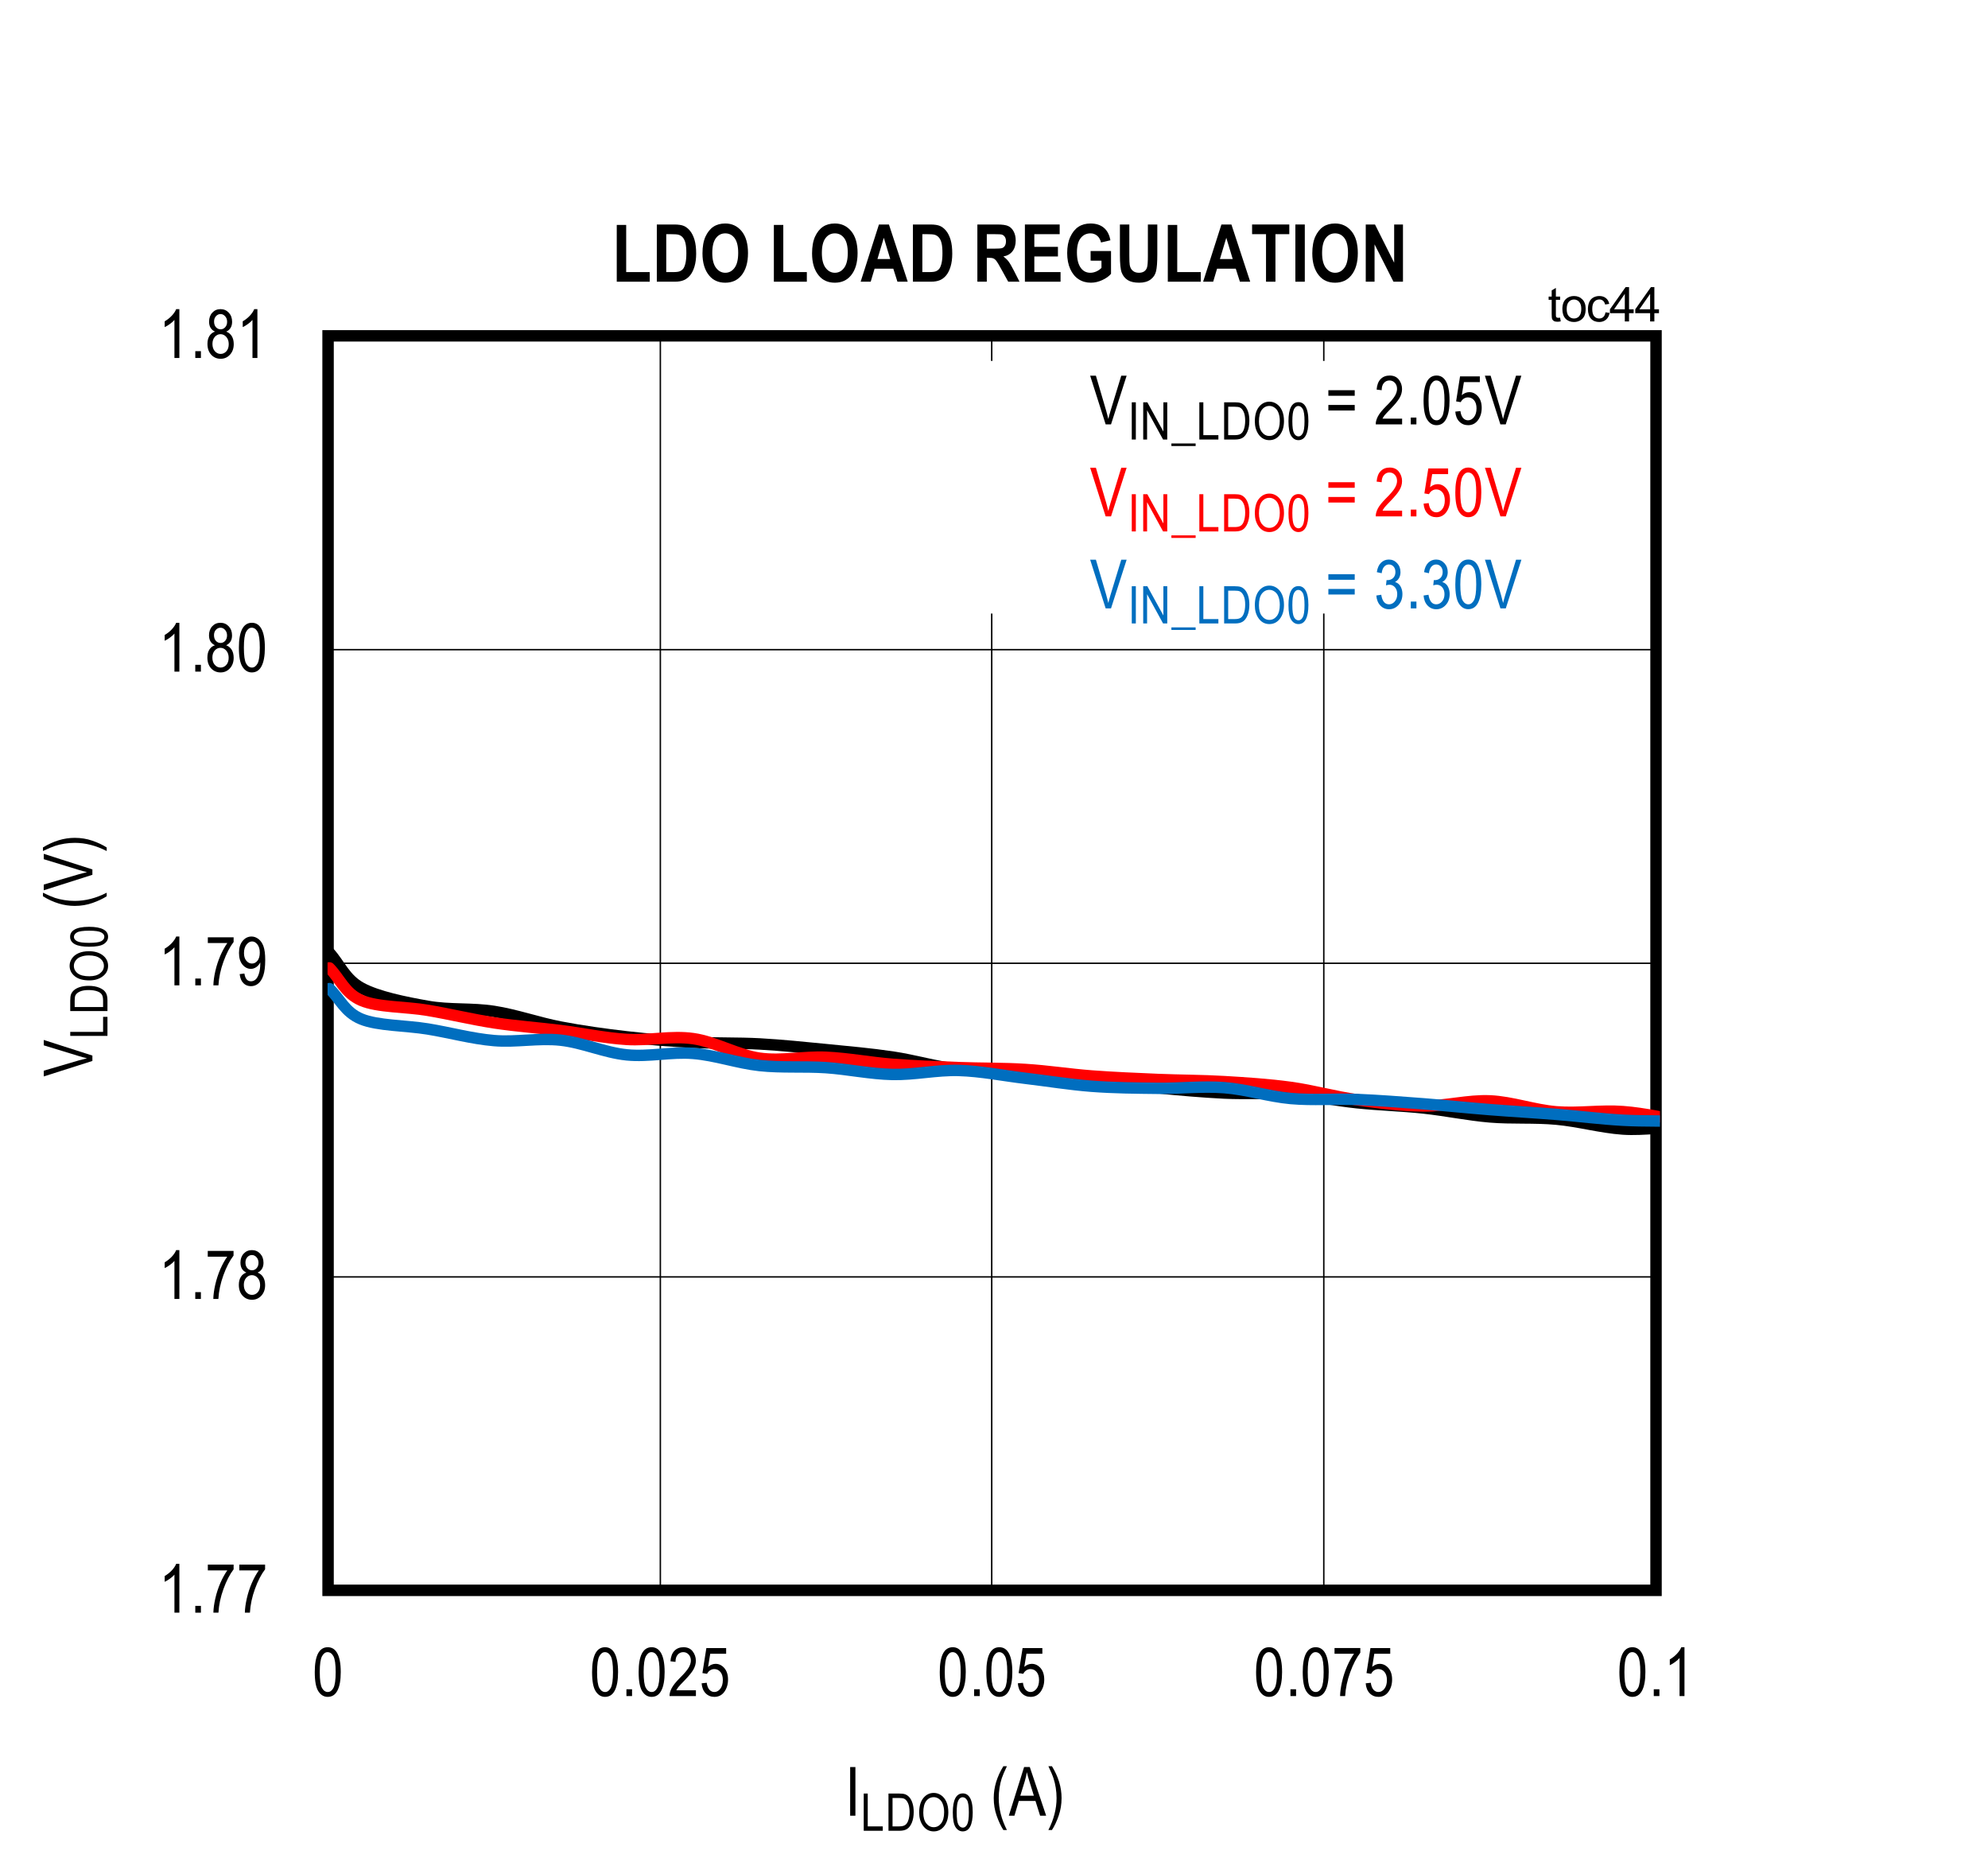 <?xml version="1.0" encoding="UTF-8"?>
<svg height="467.84pt" id="svg662" inkscape:version="0.92.4 (5da689c313, 2019-01-14)" sodipodi:docname="chart44.svg" version="1.2" viewBox="0 0 497.438 467.84" width="497.438pt" xmlns="http://www.w3.org/2000/svg" xmlns:cc="http://creativecommons.org/ns#" xmlns:dc="http://purl.org/dc/elements/1.1/" xmlns:inkscape="http://www.inkscape.org/namespaces/inkscape" xmlns:rdf="http://www.w3.org/1999/02/22-rdf-syntax-ns#" xmlns:sodipodi="http://sodipodi.sourceforge.net/DTD/sodipodi-0.dtd" xmlns:svg="http://www.w3.org/2000/svg" xmlns:xlink="http://www.w3.org/1999/xlink">
  <rect x="0" y="0" width="497.438" height="467.84" fill="#333333" stroke="none"/>
  <sodipodi:namedview bordercolor="#666666" borderopacity="1" gridtolerance="10" guidetolerance="10" id="namedview664" inkscape:current-layer="svg662" inkscape:cx="331.59896" inkscape:cy="312" inkscape:pageopacity="0" inkscape:pageshadow="2" inkscape:window-height="489" inkscape:window-maximized="0" inkscape:window-width="640" inkscape:window-x="0" inkscape:window-y="0" inkscape:zoom="0.28921569" objecttolerance="10" pagecolor="#ffffff" showgrid="false"/>
  <defs id="defs205">
    <g id="g191">
      <symbol id="glyph0-0" overflow="visible" style="overflow:visible">
        <path d="M 0.359,0 V -10.625 H 3.594 V 0 Z M 0.75,-0.438 h 2.469 v -9.828 H 0.75 Z m 0,0" id="path2" inkscape:connector-curvature="0" style="stroke:none"/>
      </symbol>
      <symbol id="glyph0-1" overflow="visible" style="overflow:visible">
        <path d="M 5.172,0 H 3.938 V -9.516 C 3.656,-9.18 3.273,-8.84 2.797,-8.5 2.328,-8.156 1.895,-7.895 1.5,-7.719 v -1.453 c 0.664,-0.383 1.258,-0.852 1.781,-1.406 0.52,-0.559 0.883,-1.109 1.094,-1.641 h 0.797 z m 0,0" id="path5" inkscape:connector-curvature="0" style="stroke:none"/>
      </symbol>
      <symbol id="glyph0-2" overflow="visible" style="overflow:visible">
        <path d="M 1.281,0 V -1.703 H 2.688 V 0 Z m 0,0" id="path8" inkscape:connector-curvature="0" style="stroke:none"/>
      </symbol>
      <symbol id="glyph0-3" overflow="visible" style="overflow:visible">
        <path d="m 0.641,-10.578 v -1.438 H 7.094 v 1.172 c -0.961,1.25 -1.805,2.883 -2.531,4.891 -0.73,2 -1.152,3.988 -1.266,5.953 H 2.031 C 2.051,-1.02 2.211,-2.207 2.516,-3.562 2.824,-4.914 3.25,-6.207 3.781,-7.438 4.32,-8.664 4.898,-9.711 5.516,-10.578 Z m 0,0" id="path11" inkscape:connector-curvature="0" style="stroke:none"/>
      </symbol>
      <symbol id="glyph0-4" overflow="visible" style="overflow:visible">
        <path d="m 0.734,-2.812 1.188,-0.141 c 0.184,1.293 0.738,1.938 1.656,1.938 0.402,0 0.773,-0.141 1.109,-0.422 0.34,-0.277 0.629,-0.773 0.859,-1.484 0.227,-0.715 0.344,-1.551 0.344,-2.5 v -0.312 c -0.25,0.5 -0.598,0.898 -1.031,1.188 -0.43,0.281 -0.867,0.422 -1.312,0.422 -0.812,0 -1.52,-0.352 -2.109,-1.062 -0.586,-0.715 -0.875,-1.691 -0.875,-2.922 0,-1.27 0.301,-2.27 0.906,-3 0.613,-0.738 1.359,-1.109 2.234,-1.109 0.613,0 1.191,0.211 1.734,0.625 0.539,0.406 0.957,1.012 1.25,1.812 0.289,0.793 0.438,1.941 0.438,3.438 0,1.668 -0.164,2.965 -0.484,3.891 -0.312,0.918 -0.742,1.59 -1.281,2.016 -0.531,0.43 -1.137,0.641 -1.812,0.641 -0.75,0 -1.383,-0.254 -1.891,-0.766 -0.512,-0.52 -0.82,-1.27 -0.922,-2.25 z m 5.031,-5.375 c 0,-0.863 -0.199,-1.547 -0.594,-2.047 -0.387,-0.496 -0.832,-0.75 -1.328,-0.75 -0.523,0 -0.992,0.27 -1.406,0.797 -0.418,0.531 -0.625,1.242 -0.625,2.125 0,0.805 0.195,1.441 0.594,1.906 0.395,0.469 0.863,0.703 1.406,0.703 0.539,0 1,-0.234 1.375,-0.703 0.383,-0.477 0.578,-1.156 0.578,-2.031 z m 0,0" id="path14" inkscape:connector-curvature="0" style="stroke:none"/>
      </symbol>
      <symbol id="glyph0-5" overflow="visible" style="overflow:visible">
        <path d="M 2.438,-6.594 C 1.945,-6.82 1.574,-7.141 1.328,-7.547 c -0.25,-0.414 -0.375,-0.93 -0.375,-1.547 0,-0.914 0.27,-1.664 0.812,-2.25 0.539,-0.582 1.223,-0.875 2.047,-0.875 0.832,0 1.523,0.301 2.078,0.891 0.551,0.594 0.828,1.355 0.828,2.281 0,0.594 -0.129,1.098 -0.375,1.5 -0.242,0.406 -0.605,0.727 -1.094,0.953 0.602,0.23 1.066,0.613 1.391,1.141 0.32,0.531 0.484,1.195 0.484,1.984 0,1.086 -0.32,1.973 -0.953,2.656 -0.625,0.68 -1.402,1.016 -2.328,1.016 -0.938,0 -1.727,-0.336 -2.359,-1.016 -0.625,-0.684 -0.938,-1.586 -0.938,-2.703 0,-0.809 0.164,-1.477 0.5,-2 C 1.379,-6.043 1.844,-6.406 2.438,-6.594 Z M 2.203,-9.125 c 0,0.594 0.156,1.07 0.469,1.422 0.32,0.355 0.711,0.531 1.172,0.531 0.445,0 0.828,-0.172 1.141,-0.516 0.32,-0.352 0.484,-0.805 0.484,-1.359 0,-0.57 -0.168,-1.035 -0.5,-1.391 -0.324,-0.363 -0.707,-0.547 -1.141,-0.547 -0.449,0 -0.836,0.18 -1.156,0.531 -0.312,0.355 -0.469,0.801 -0.469,1.328 z m -0.406,5.609 c 0,0.75 0.195,1.355 0.594,1.812 0.402,0.461 0.891,0.688 1.453,0.688 0.559,0 1.039,-0.219 1.438,-0.656 C 5.676,-2.117 5.875,-2.719 5.875,-3.469 c 0,-0.738 -0.207,-1.336 -0.609,-1.797 -0.406,-0.457 -0.895,-0.688 -1.453,-0.688 -0.562,0 -1.043,0.23 -1.438,0.688 -0.387,0.449 -0.578,1.035 -0.578,1.75 z m 0,0" id="path17" inkscape:connector-curvature="0" style="stroke:none"/>
      </symbol>
      <symbol id="glyph0-6" overflow="visible" style="overflow:visible">
        <path d="m 0.562,-6 c 0,-2.039 0.27,-3.586 0.812,-4.641 0.551,-1.051 1.363,-1.578 2.438,-1.578 0.957,0 1.707,0.43 2.25,1.281 0.664,1.031 1,2.68 1,4.938 0,2.031 -0.277,3.574 -0.828,4.625 -0.543,1.055 -1.355,1.578 -2.438,1.578 -0.949,0 -1.727,-0.461 -2.328,-1.391 C 0.863,-2.113 0.562,-3.719 0.562,-6 Z m 1.25,0 c 0,1.98 0.188,3.309 0.562,3.984 0.383,0.668 0.867,1 1.453,1 0.559,0 1.031,-0.336 1.406,-1.016 0.371,-0.684 0.562,-2.008 0.562,-3.969 0,-1.977 -0.191,-3.301 -0.562,-3.969 -0.375,-0.676 -0.867,-1.016 -1.469,-1.016 -0.555,0 -1.02,0.348 -1.391,1.031 C 2,-9.273 1.812,-7.957 1.812,-6 Z m 0,0" id="path20" inkscape:connector-curvature="0" style="stroke:none"/>
      </symbol>
      <symbol id="glyph0-7" overflow="visible" style="overflow:visible">
        <path d="M 7.016,-1.438 V 0 H 0.422 C 0.398,-0.582 0.57,-1.234 0.938,-1.953 1.309,-2.668 1.988,-3.52 2.969,-4.5 4.113,-5.633 4.863,-6.516 5.219,-7.141 5.57,-7.762 5.75,-8.344 5.75,-8.875 c 0,-0.621 -0.184,-1.129 -0.547,-1.516 -0.367,-0.395 -0.816,-0.594 -1.344,-0.594 -0.574,0 -1.043,0.215 -1.406,0.641 -0.367,0.418 -0.547,1.02 -0.547,1.797 l -1.266,-0.156 c 0.09,-1.164 0.426,-2.039 1,-2.625 0.57,-0.59 1.328,-0.891 2.266,-0.891 1.008,0 1.773,0.348 2.297,1.031 C 6.73,-10.5 7,-9.715 7,-8.844 7,-8.07 6.789,-7.324 6.375,-6.609 5.969,-5.898 5.191,-4.957 4.047,-3.781 3.316,-3.031 2.84,-2.52 2.625,-2.25 2.414,-1.977 2.242,-1.707 2.109,-1.438 Z m 0,0" id="path23" inkscape:connector-curvature="0" style="stroke:none"/>
      </symbol>
      <symbol id="glyph0-8" overflow="visible" style="overflow:visible">
        <path d="m 0.562,-3.188 1.281,-0.141 c 0.102,0.781 0.328,1.367 0.672,1.75 0.352,0.375 0.766,0.562 1.234,0.562 0.57,0 1.066,-0.266 1.484,-0.797 C 5.66,-2.352 5.875,-3.086 5.875,-4.016 5.875,-4.879 5.668,-5.551 5.266,-6.031 4.859,-6.508 4.348,-6.75 3.734,-6.75 c -0.375,0 -0.727,0.105 -1.047,0.312 -0.324,0.211 -0.582,0.504 -0.766,0.875 L 0.766,-5.75 1.75,-12 h 4.953 v 1.422 H 2.719 L 2.188,-7.312 c 0.59,-0.496 1.219,-0.75 1.875,-0.75 0.84,0 1.57,0.355 2.188,1.062 0.613,0.711 0.922,1.668 0.922,2.875 0,1.188 -0.309,2.211 -0.922,3.062 -0.617,0.844 -1.445,1.266 -2.484,1.266 -0.867,0 -1.598,-0.297 -2.188,-0.891 -0.594,-0.602 -0.934,-1.438 -1.016,-2.5 z m 0,0" id="path26" inkscape:connector-curvature="0" style="stroke:none"/>
      </symbol>
      <symbol id="glyph0-9" overflow="visible" style="overflow:visible">
        <path d="m 1.328,0 v -12.172 h 1.312 V 0 Z m 0,0" id="path29" inkscape:connector-curvature="0" style="stroke:none"/>
      </symbol>
      <symbol id="glyph0-10" overflow="visible" style="overflow:visible">
        <path d="M 3.25,3.578 C 2.645,2.629 2.09,1.457 1.594,0.062 c -0.5,-1.395 -0.75,-2.891 -0.75,-4.484 0,-2.684 0.801,-5.336 2.406,-7.953 h 0.891 c -0.625,1.305 -1.059,2.316 -1.297,3.031 -0.23,0.711 -0.414,1.496 -0.547,2.359 -0.137,0.855 -0.203,1.715 -0.203,2.578 0,2.656 0.68,5.316 2.047,7.984 z m 0,0" id="path32" inkscape:connector-curvature="0" style="stroke:none"/>
      </symbol>
      <symbol id="glyph0-11" overflow="visible" style="overflow:visible">
        <path d="M -0.016,0 3.812,-12.172 H 5.234 L 9.328,0 H 7.812 L 6.656,-3.688 H 2.484 L 1.391,0 Z m 2.875,-5 H 6.25 L 5.203,-8.375 C 4.879,-9.402 4.645,-10.242 4.5,-10.891 4.375,-10.109 4.191,-9.332 3.953,-8.562 Z m 0,0" id="path35" inkscape:connector-curvature="0" style="stroke:none"/>
      </symbol>
      <symbol id="glyph0-12" overflow="visible" style="overflow:visible">
        <path d="M 1.391,3.578 H 0.5 C 1.863,0.91 2.547,-1.75 2.547,-4.406 2.547,-5.27 2.477,-6.129 2.344,-6.984 2.207,-7.848 2.02,-8.633 1.781,-9.344 1.551,-10.059 1.121,-11.07 0.5,-12.375 h 0.891 c 1.602,2.617 2.406,5.27 2.406,7.953 0,1.555 -0.242,3.027 -0.719,4.422 -0.48,1.383 -1.043,2.578 -1.688,3.578 z m 0,0" id="path38" inkscape:connector-curvature="0" style="stroke:none"/>
      </symbol>
      <symbol id="glyph0-13" overflow="visible" style="overflow:visible">
        <path d="M 3.938,0 0.062,-12.172 H 1.5 l 2.594,8.844 c 0.195,0.688 0.367,1.352 0.516,1.984 0.152,-0.664 0.332,-1.328 0.531,-1.984 l 2.703,-8.844 H 9.188 L 5.281,0 Z m 0,0" id="path41" inkscape:connector-curvature="0" style="stroke:none"/>
      </symbol>
      <symbol id="glyph0-14" overflow="visible" style="overflow:visible">
        <path d="m 7.359,-7.156 h -6.594 v -1.391 h 6.594 z m 0,3.688 h -6.594 v -1.391 h 6.594 z m 0,0" id="path44" inkscape:connector-curvature="0" style="stroke:none"/>
      </symbol>
      <symbol id="glyph0-15" overflow="visible" style="overflow:visible">
        <path d="" id="path47" inkscape:connector-curvature="0" style="stroke:none"/>
      </symbol>
      <symbol id="glyph0-16" overflow="visible" style="overflow:visible">
        <path d="m 0.562,-3.219 1.234,-0.188 c 0.246,1.594 0.895,2.391 1.938,2.391 0.551,0 1.031,-0.234 1.438,-0.703 0.414,-0.477 0.625,-1.094 0.625,-1.844 0,-0.707 -0.191,-1.273 -0.562,-1.703 -0.375,-0.434 -0.84,-0.656 -1.391,-0.656 -0.23,0 -0.52,0.055 -0.859,0.156 L 3.125,-7.078 3.312,-7.062 c 0.602,0 1.094,-0.18 1.469,-0.547 0.371,-0.371 0.562,-0.867 0.562,-1.484 0,-0.57 -0.16,-1.031 -0.469,-1.375 -0.312,-0.34 -0.699,-0.516 -1.156,-0.516 -0.469,0 -0.867,0.184 -1.188,0.547 -0.324,0.355 -0.535,0.902 -0.625,1.641 L 0.688,-9.062 c 0.152,-1.039 0.504,-1.828 1.047,-2.359 0.539,-0.527 1.195,-0.797 1.969,-0.797 0.809,0 1.5,0.305 2.062,0.906 0.559,0.594 0.844,1.348 0.844,2.25 0,0.555 -0.121,1.043 -0.359,1.469 -0.242,0.43 -0.582,0.762 -1.016,1 0.395,0.117 0.723,0.305 0.984,0.562 0.258,0.25 0.469,0.59 0.625,1.016 0.164,0.418 0.25,0.895 0.25,1.422 0,1.117 -0.332,2.035 -0.984,2.75 C 5.453,-0.133 4.664,0.219 3.75,0.219 2.895,0.219 2.168,-0.086 1.578,-0.703 0.984,-1.324 0.645,-2.164 0.562,-3.219 Z m 0,0" id="path50" inkscape:connector-curvature="0" style="stroke:none"/>
      </symbol>
      <symbol id="glyph1-0" overflow="visible" style="overflow:visible">
        <path d="M 0.359,0 V -10.625 H 3.594 V 0 Z M 0.75,-0.438 h 2.469 v -9.828 H 0.75 Z m 0,0" id="path53" inkscape:connector-curvature="0" style="stroke:none"/>
      </symbol>
      <symbol id="glyph1-1" overflow="visible" style="overflow:visible">
        <path d="M 5.172,0 H 3.938 V -9.516 C 3.656,-9.18 3.273,-8.84 2.797,-8.5 2.328,-8.156 1.895,-7.895 1.5,-7.719 v -1.453 c 0.664,-0.383 1.258,-0.852 1.781,-1.406 0.52,-0.559 0.883,-1.109 1.094,-1.641 h 0.797 z m 0,0" id="path56" inkscape:connector-curvature="0" style="stroke:none"/>
      </symbol>
      <symbol id="glyph1-2" overflow="visible" style="overflow:visible">
        <path d="M 1.281,0 V -1.703 H 2.688 V 0 Z m 0,0" id="path59" inkscape:connector-curvature="0" style="stroke:none"/>
      </symbol>
      <symbol id="glyph1-3" overflow="visible" style="overflow:visible">
        <path d="m 0.641,-10.578 v -1.438 H 7.094 v 1.172 c -0.961,1.25 -1.805,2.883 -2.531,4.891 -0.73,2 -1.152,3.988 -1.266,5.953 H 2.031 C 2.051,-1.02 2.211,-2.207 2.516,-3.562 2.824,-4.914 3.25,-6.207 3.781,-7.438 4.32,-8.664 4.898,-9.711 5.516,-10.578 Z m 0,0" id="path62" inkscape:connector-curvature="0" style="stroke:none"/>
      </symbol>
      <symbol id="glyph1-4" overflow="visible" style="overflow:visible">
        <path d="M 2.438,-6.594 C 1.945,-6.82 1.574,-7.141 1.328,-7.547 c -0.25,-0.414 -0.375,-0.93 -0.375,-1.547 0,-0.914 0.27,-1.664 0.812,-2.25 0.539,-0.582 1.223,-0.875 2.047,-0.875 0.832,0 1.523,0.301 2.078,0.891 0.551,0.594 0.828,1.355 0.828,2.281 0,0.594 -0.129,1.098 -0.375,1.5 -0.242,0.406 -0.605,0.727 -1.094,0.953 0.602,0.23 1.066,0.613 1.391,1.141 0.32,0.531 0.484,1.195 0.484,1.984 0,1.086 -0.32,1.973 -0.953,2.656 -0.625,0.68 -1.402,1.016 -2.328,1.016 -0.938,0 -1.727,-0.336 -2.359,-1.016 -0.625,-0.684 -0.938,-1.586 -0.938,-2.703 0,-0.809 0.164,-1.477 0.5,-2 C 1.379,-6.043 1.844,-6.406 2.438,-6.594 Z M 2.203,-9.125 c 0,0.594 0.156,1.07 0.469,1.422 0.32,0.355 0.711,0.531 1.172,0.531 0.445,0 0.828,-0.172 1.141,-0.516 0.32,-0.352 0.484,-0.805 0.484,-1.359 0,-0.57 -0.168,-1.035 -0.5,-1.391 -0.324,-0.363 -0.707,-0.547 -1.141,-0.547 -0.449,0 -0.836,0.18 -1.156,0.531 -0.312,0.355 -0.469,0.801 -0.469,1.328 z m -0.406,5.609 c 0,0.75 0.195,1.355 0.594,1.812 0.402,0.461 0.891,0.688 1.453,0.688 0.559,0 1.039,-0.219 1.438,-0.656 C 5.676,-2.117 5.875,-2.719 5.875,-3.469 c 0,-0.738 -0.207,-1.336 -0.609,-1.797 -0.406,-0.457 -0.895,-0.688 -1.453,-0.688 -0.562,0 -1.043,0.23 -1.438,0.688 -0.387,0.449 -0.578,1.035 -0.578,1.75 z m 0,0" id="path65" inkscape:connector-curvature="0" style="stroke:none"/>
      </symbol>
      <symbol id="glyph1-5" overflow="visible" style="overflow:visible">
        <path d="m 0.562,-6 c 0,-2.039 0.27,-3.586 0.812,-4.641 0.551,-1.051 1.363,-1.578 2.438,-1.578 0.957,0 1.707,0.43 2.25,1.281 0.664,1.031 1,2.68 1,4.938 0,2.031 -0.277,3.574 -0.828,4.625 -0.543,1.055 -1.355,1.578 -2.438,1.578 -0.949,0 -1.727,-0.461 -2.328,-1.391 C 0.863,-2.113 0.562,-3.719 0.562,-6 Z m 1.25,0 c 0,1.98 0.188,3.309 0.562,3.984 0.383,0.668 0.867,1 1.453,1 0.559,0 1.031,-0.336 1.406,-1.016 0.371,-0.684 0.562,-2.008 0.562,-3.969 0,-1.977 -0.191,-3.301 -0.562,-3.969 -0.375,-0.676 -0.867,-1.016 -1.469,-1.016 -0.555,0 -1.02,0.348 -1.391,1.031 C 2,-9.273 1.812,-7.957 1.812,-6 Z m 0,0" id="path68" inkscape:connector-curvature="0" style="stroke:none"/>
      </symbol>
      <symbol id="glyph1-6" overflow="visible" style="overflow:visible">
        <path d="M 3.938,0 0.062,-12.172 H 1.5 l 2.594,8.844 c 0.195,0.688 0.367,1.352 0.516,1.984 0.152,-0.664 0.332,-1.328 0.531,-1.984 l 2.703,-8.844 H 9.188 L 5.281,0 Z m 0,0" id="path71" inkscape:connector-curvature="0" style="stroke:none"/>
      </symbol>
      <symbol id="glyph1-7" overflow="visible" style="overflow:visible">
        <path d="m 7.359,-7.156 h -6.594 v -1.391 h 6.594 z m 0,3.688 h -6.594 v -1.391 h 6.594 z m 0,0" id="path74" inkscape:connector-curvature="0" style="stroke:none"/>
      </symbol>
      <symbol id="glyph1-8" overflow="visible" style="overflow:visible">
        <path d="" id="path77" inkscape:connector-curvature="0" style="stroke:none"/>
      </symbol>
      <symbol id="glyph1-9" overflow="visible" style="overflow:visible">
        <path d="M 7.016,-1.438 V 0 H 0.422 C 0.398,-0.582 0.57,-1.234 0.938,-1.953 1.309,-2.668 1.988,-3.52 2.969,-4.5 4.113,-5.633 4.863,-6.516 5.219,-7.141 5.57,-7.762 5.75,-8.344 5.75,-8.875 c 0,-0.621 -0.184,-1.129 -0.547,-1.516 -0.367,-0.395 -0.816,-0.594 -1.344,-0.594 -0.574,0 -1.043,0.215 -1.406,0.641 -0.367,0.418 -0.547,1.02 -0.547,1.797 l -1.266,-0.156 c 0.09,-1.164 0.426,-2.039 1,-2.625 0.57,-0.59 1.328,-0.891 2.266,-0.891 1.008,0 1.773,0.348 2.297,1.031 C 6.73,-10.5 7,-9.715 7,-8.844 7,-8.07 6.789,-7.324 6.375,-6.609 5.969,-5.898 5.191,-4.957 4.047,-3.781 3.316,-3.031 2.84,-2.52 2.625,-2.25 2.414,-1.977 2.242,-1.707 2.109,-1.438 Z m 0,0" id="path80" inkscape:connector-curvature="0" style="stroke:none"/>
      </symbol>
      <symbol id="glyph1-10" overflow="visible" style="overflow:visible">
        <path d="m 0.562,-3.188 1.281,-0.141 c 0.102,0.781 0.328,1.367 0.672,1.75 0.352,0.375 0.766,0.562 1.234,0.562 0.57,0 1.066,-0.266 1.484,-0.797 C 5.66,-2.352 5.875,-3.086 5.875,-4.016 5.875,-4.879 5.668,-5.551 5.266,-6.031 4.859,-6.508 4.348,-6.75 3.734,-6.75 c -0.375,0 -0.727,0.105 -1.047,0.312 -0.324,0.211 -0.582,0.504 -0.766,0.875 L 0.766,-5.75 1.75,-12 h 4.953 v 1.422 H 2.719 L 2.188,-7.312 c 0.59,-0.496 1.219,-0.75 1.875,-0.75 0.84,0 1.57,0.355 2.188,1.062 0.613,0.711 0.922,1.668 0.922,2.875 0,1.188 -0.309,2.211 -0.922,3.062 -0.617,0.844 -1.445,1.266 -2.484,1.266 -0.867,0 -1.598,-0.297 -2.188,-0.891 -0.594,-0.602 -0.934,-1.438 -1.016,-2.5 z m 0,0" id="path83" inkscape:connector-curvature="0" style="stroke:none"/>
      </symbol>
      <symbol id="glyph2-0" overflow="visible" style="overflow:visible">
        <path d="M 0,-0.359 H -10.625 V -3.594 H 0 Z M -0.438,-0.75 v -2.469 h -9.828 V -0.75 Z m 0,0" id="path86" inkscape:connector-curvature="0" style="stroke:none"/>
      </symbol>
      <symbol id="glyph2-1" overflow="visible" style="overflow:visible">
        <path d="m 0,-3.938 -12.172,3.875 V -1.5 l 8.844,-2.594 c 0.688,-0.195 1.352,-0.367 1.984,-0.516 -0.664,-0.152 -1.328,-0.332 -1.984,-0.531 l -8.844,-2.703 V -9.188 L 0,-5.281 Z m 0,0" id="path89" inkscape:connector-curvature="0" style="stroke:none"/>
      </symbol>
      <symbol id="glyph2-2" overflow="visible" style="overflow:visible">
        <path d="m 3.578,-3.25 c -0.949,0.605 -2.121,1.16 -3.516,1.656 -1.395,0.5 -2.891,0.75 -4.484,0.75 -2.684,0 -5.336,-0.801 -7.953,-2.406 v -0.891 c 1.305,0.625 2.316,1.059 3.031,1.297 0.711,0.23 1.496,0.414 2.359,0.547 0.855,0.137 1.715,0.203 2.578,0.203 2.656,0 5.316,-0.68 7.984,-2.047 z m 0,0" id="path92" inkscape:connector-curvature="0" style="stroke:none"/>
      </symbol>
      <symbol id="glyph2-3" overflow="visible" style="overflow:visible">
        <path d="M 3.578,-1.391 V -0.5 C 0.91,-1.863 -1.75,-2.547 -4.406,-2.547 c -0.863,0 -1.723,0.07 -2.578,0.203 -0.863,0.137 -1.648,0.324 -2.359,0.562 -0.715,0.23 -1.727,0.66 -3.031,1.281 v -0.891 c 2.617,-1.602 5.27,-2.406 7.953,-2.406 1.555,0 3.027,0.242 4.422,0.719 1.383,0.48 2.578,1.043 3.578,1.688 z m 0,0" id="path95" inkscape:connector-curvature="0" style="stroke:none"/>
      </symbol>
      <symbol id="glyph3-0" overflow="visible" style="overflow:visible">
        <path d="M 0,-0.281 H -8.125 V -2.75 H 0 Z m -0.344,-0.297 v -1.875 h -7.516 v 1.875 z m 0,0" id="path98" inkscape:connector-curvature="0" style="stroke:none"/>
      </symbol>
      <symbol id="glyph3-1" overflow="visible" style="overflow:visible">
        <path d="m 0,-0.766 h -9.312 v -1 h 8.219 V -5.531 H 0 Z m 0,0" id="path101" inkscape:connector-curvature="0" style="stroke:none"/>
      </symbol>
      <symbol id="glyph3-2" overflow="visible" style="overflow:visible">
        <path d="M 0,-0.797 H -9.312 V -3.438 c 0,-0.645 0.059,-1.141 0.172,-1.484 0.156,-0.445 0.434,-0.832 0.828,-1.156 0.387,-0.32 0.883,-0.57 1.484,-0.75 0.594,-0.184 1.305,-0.281 2.125,-0.281 1.055,0 1.949,0.16 2.688,0.469 0.73,0.305 1.254,0.699 1.562,1.188 C -0.148,-4.973 0,-4.34 0,-3.562 Z M -1.094,-1.812 v -1.625 c 0,-0.652 -0.102,-1.148 -0.312,-1.484 -0.215,-0.34 -0.566,-0.602 -1.047,-0.781 C -3.074,-5.941 -3.832,-6.062 -4.719,-6.062 c -0.934,0 -1.676,0.133 -2.219,0.391 -0.539,0.25 -0.906,0.574 -1.094,0.969 -0.113,0.273 -0.172,0.707 -0.172,1.297 v 1.594 z m 0,0" id="path104" inkscape:connector-curvature="0" style="stroke:none"/>
      </symbol>
      <symbol id="glyph3-3" overflow="visible" style="overflow:visible">
        <path d="m -4.531,-0.547 c -1.582,0 -2.801,-0.348 -3.656,-1.047 -0.852,-0.695 -1.281,-1.566 -1.281,-2.609 0,-0.664 0.195,-1.273 0.578,-1.828 0.375,-0.559 0.93,-1.004 1.656,-1.328 0.719,-0.32 1.586,-0.484 2.594,-0.484 1.375,0 2.496,0.316 3.359,0.938 0.961,0.699 1.438,1.605 1.438,2.719 0,1.125 -0.488,2.035 -1.469,2.719 -0.883,0.617 -1.957,0.922 -3.219,0.922 z m 0.016,-1.031 c 1.148,0 2.039,-0.25 2.672,-0.75 0.637,-0.508 0.953,-1.129 0.953,-1.859 0,-0.738 -0.316,-1.359 -0.953,-1.859 -0.645,-0.496 -1.586,-0.75 -2.828,-0.75 -0.801,0 -1.516,0.133 -2.141,0.391 -0.488,0.199 -0.875,0.504 -1.156,0.906 -0.289,0.398 -0.438,0.832 -0.438,1.297 0,0.762 0.32,1.395 0.953,1.891 0.637,0.492 1.617,0.734 2.938,0.734 z m 0,0" id="path107" inkscape:connector-curvature="0" style="stroke:none"/>
      </symbol>
      <symbol id="glyph3-4" overflow="visible" style="overflow:visible">
        <path d="m -4.594,-0.422 c -1.559,0 -2.742,-0.207 -3.547,-0.625 -0.801,-0.426 -1.203,-1.051 -1.203,-1.875 0,-0.727 0.332,-1.301 0.984,-1.719 0.781,-0.508 2.039,-0.766 3.766,-0.766 1.555,0 2.738,0.215 3.547,0.641 0.805,0.418 1.203,1.039 1.203,1.859 0,0.73 -0.352,1.332 -1.062,1.797 -0.707,0.461 -1.938,0.688 -3.688,0.688 z m 0,-0.969 c 1.512,0 2.527,-0.141 3.047,-0.422 0.512,-0.289 0.766,-0.664 0.766,-1.125 0,-0.426 -0.258,-0.781 -0.781,-1.062 -0.52,-0.289 -1.531,-0.438 -3.031,-0.438 -1.508,0 -2.52,0.148 -3.031,0.438 -0.508,0.293 -0.766,0.668 -0.766,1.125 0,0.43 0.262,0.785 0.781,1.062 0.512,0.281 1.52,0.422 3.016,0.422 z m 0,0" id="path110" inkscape:connector-curvature="0" style="stroke:none"/>
      </symbol>
      <symbol id="glyph4-0" overflow="visible" style="overflow:visible">
        <path d="M 0.281,0 V -8.125 H 2.75 V 0 Z m 0.297,-0.344 h 1.875 v -7.516 h -1.875 z m 0,0" id="path113" inkscape:connector-curvature="0" style="stroke:none"/>
      </symbol>
      <symbol id="glyph4-1" overflow="visible" style="overflow:visible">
        <path d="m 0.766,0 v -9.312 h 1 v 8.219 H 5.531 V 0 Z m 0,0" id="path116" inkscape:connector-curvature="0" style="stroke:none"/>
      </symbol>
      <symbol id="glyph4-2" overflow="visible" style="overflow:visible">
        <path d="M 0.797,0 V -9.312 H 3.438 c 0.645,0 1.141,0.059 1.484,0.172 0.445,0.156 0.832,0.434 1.156,0.828 0.32,0.387 0.57,0.883 0.75,1.484 0.184,0.594 0.281,1.305 0.281,2.125 0,1.055 -0.16,1.949 -0.469,2.688 -0.305,0.73 -0.699,1.254 -1.188,1.562 C 4.973,-0.148 4.34,0 3.562,0 Z M 1.812,-1.094 h 1.625 c 0.652,0 1.148,-0.102 1.484,-0.312 0.34,-0.215 0.602,-0.566 0.781,-1.047 C 5.941,-3.074 6.062,-3.832 6.062,-4.719 6.062,-5.652 5.93,-6.395 5.672,-6.938 5.422,-7.477 5.098,-7.844 4.703,-8.031 4.43,-8.145 3.996,-8.203 3.406,-8.203 H 1.812 Z m 0,0" id="path119" inkscape:connector-curvature="0" style="stroke:none"/>
      </symbol>
      <symbol id="glyph4-3" overflow="visible" style="overflow:visible">
        <path d="m 0.547,-4.531 c 0,-1.582 0.348,-2.801 1.047,-3.656 0.695,-0.852 1.566,-1.281 2.609,-1.281 0.664,0 1.273,0.195 1.828,0.578 0.559,0.375 1.004,0.93 1.328,1.656 0.32,0.719 0.484,1.586 0.484,2.594 0,1.375 -0.316,2.496 -0.938,3.359 -0.699,0.961 -1.605,1.438 -2.719,1.438 -1.125,0 -2.035,-0.488 -2.719,-1.469 C 0.852,-2.195 0.547,-3.27 0.547,-4.531 Z m 1.031,0.016 c 0,1.148 0.25,2.039 0.75,2.672 0.508,0.637 1.129,0.953 1.859,0.953 0.738,0 1.359,-0.316 1.859,-0.953 0.496,-0.645 0.75,-1.586 0.75,-2.828 C 6.797,-5.473 6.664,-6.188 6.406,-6.812 6.207,-7.301 5.902,-7.688 5.5,-7.969 5.102,-8.258 4.668,-8.406 4.203,-8.406 c -0.762,0 -1.395,0.32 -1.891,0.953 -0.492,0.637 -0.734,1.617 -0.734,2.938 z m 0,0" id="path122" inkscape:connector-curvature="0" style="stroke:none"/>
      </symbol>
      <symbol id="glyph4-4" overflow="visible" style="overflow:visible">
        <path d="m 0.422,-4.594 c 0,-1.559 0.207,-2.742 0.625,-3.547 0.426,-0.801 1.051,-1.203 1.875,-1.203 0.727,0 1.301,0.332 1.719,0.984 0.508,0.781 0.766,2.039 0.766,3.766 0,1.555 -0.215,2.738 -0.641,3.547 C 4.348,-0.242 3.727,0.156 2.906,0.156 c -0.73,0 -1.332,-0.352 -1.797,-1.062 -0.461,-0.707 -0.688,-1.938 -0.688,-3.688 z m 0.969,0 c 0,1.512 0.141,2.527 0.422,3.047 0.289,0.512 0.664,0.766 1.125,0.766 0.426,0 0.781,-0.258 1.062,-0.781 C 4.289,-2.082 4.438,-3.094 4.438,-4.594 4.438,-6.102 4.289,-7.113 4,-7.625 3.707,-8.133 3.332,-8.391 2.875,-8.391 c -0.43,0 -0.785,0.262 -1.062,0.781 -0.281,0.512 -0.422,1.52 -0.422,3.016 z m 0,0" id="path125" inkscape:connector-curvature="0" style="stroke:none"/>
      </symbol>
      <symbol id="glyph4-5" overflow="visible" style="overflow:visible">
        <path d="M 1.016,0 V -9.312 H 2.031 V 0 Z m 0,0" id="path128" inkscape:connector-curvature="0" style="stroke:none"/>
      </symbol>
      <symbol id="glyph4-6" overflow="visible" style="overflow:visible">
        <path d="m 0.797,0 v -9.312 h 1.031 L 5.844,-2 V -9.312 H 6.812 V 0 H 5.766 l -4,-7.312 V 0 Z m 0,0" id="path131" inkscape:connector-curvature="0" style="stroke:none"/>
      </symbol>
      <symbol id="glyph4-7" overflow="visible" style="overflow:visible">
        <path d="m -0.078,0.984 h 6.062 V 1.625 h -6.062 z m 0,0" id="path134" inkscape:connector-curvature="0" style="stroke:none"/>
      </symbol>
      <symbol id="glyph5-0" overflow="visible" style="overflow:visible">
        <path d="M 0.438,0 V -12.5 H 4.234 V 0 Z M 0.891,-0.516 H 3.781 v -11.562 H 0.891 Z m 0,0" id="path137" inkscape:connector-curvature="0" style="stroke:none"/>
      </symbol>
      <symbol id="glyph5-1" overflow="visible" style="overflow:visible">
        <path d="M 1.266,0 V -14.203 H 3.625 V -2.406 H 9.516 V 0 Z m 0,0" id="path140" inkscape:connector-curvature="0" style="stroke:none"/>
      </symbol>
      <symbol id="glyph5-2" overflow="visible" style="overflow:visible">
        <path d="m 1.188,-14.312 h 4.328 c 1.09,0 1.914,0.129 2.469,0.375 0.551,0.242 1.062,0.652 1.531,1.234 0.465,0.574 0.836,1.324 1.109,2.25 0.27,0.918 0.406,2.066 0.406,3.438 0,1.242 -0.145,2.32 -0.422,3.234 -0.281,0.918 -0.645,1.645 -1.078,2.172 C 9.102,-1.078 8.586,-0.676 7.984,-0.406 7.379,-0.133 6.598,0 5.641,0 H 1.188 Z m 2.359,2.422 v 9.484 h 1.781 c 0.758,0 1.305,-0.07 1.641,-0.219 0.34,-0.145 0.625,-0.363 0.844,-0.656 0.215,-0.289 0.398,-0.75 0.547,-1.375 0.145,-0.621 0.219,-1.445 0.219,-2.469 0,-1.059 -0.074,-1.895 -0.219,-2.5 -0.148,-0.613 -0.379,-1.098 -0.688,-1.453 -0.312,-0.352 -0.691,-0.582 -1.125,-0.688 -0.336,-0.082 -0.977,-0.125 -1.922,-0.125 z m 0,0" id="path143" inkscape:connector-curvature="0" style="stroke:none"/>
      </symbol>
      <symbol id="glyph5-3" overflow="visible" style="overflow:visible">
        <path d="m 0.719,-7.078 c 0,-1.695 0.25,-3.098 0.75,-4.203 0.508,-1.102 1.172,-1.926 1.984,-2.469 0.809,-0.539 1.801,-0.812 2.969,-0.812 1.676,0 3.039,0.645 4.094,1.922 1.059,1.281 1.594,3.113 1.594,5.484 0,2.398 -0.559,4.27 -1.672,5.609 C 9.445,-0.348 8.105,0.25 6.422,0.25 4.723,0.25 3.383,-0.344 2.406,-1.531 1.281,-2.871 0.719,-4.723 0.719,-7.078 Z m 2.453,-0.094 c 0,1.648 0.312,2.883 0.938,3.703 0.621,0.824 1.395,1.234 2.312,1.234 0.934,0 1.707,-0.406 2.312,-1.219 0.613,-0.809 0.922,-2.066 0.922,-3.766 0,-1.652 -0.301,-2.879 -0.891,-3.672 -0.594,-0.801 -1.379,-1.203 -2.344,-1.203 -0.961,0 -1.742,0.402 -2.344,1.203 -0.605,0.805 -0.906,2.043 -0.906,3.719 z m 0,0" id="path146" inkscape:connector-curvature="0" style="stroke:none"/>
      </symbol>
      <symbol id="glyph5-4" overflow="visible" style="overflow:visible">
        <path d="" id="path149" inkscape:connector-curvature="0" style="stroke:none"/>
      </symbol>
      <symbol id="glyph5-5" overflow="visible" style="overflow:visible">
        <path d="M 11.781,0 H 9.203 l -1.031,-3.25 h -4.688 L 2.516,0 H 0 l 4.578,-14.312 h 2.5 z m -4.375,-5.672 -1.609,-5.312 -1.594,5.312 z m 0,0" id="path152" inkscape:connector-curvature="0" style="stroke:none"/>
      </symbol>
      <symbol id="glyph5-6" overflow="visible" style="overflow:visible">
        <path d="M 1.203,0 V -14.312 H 6.188 c 1.277,0 2.191,0.133 2.734,0.391 0.551,0.25 1,0.695 1.344,1.328 0.352,0.637 0.531,1.398 0.531,2.281 0,1.117 -0.273,2.02 -0.812,2.703 -0.531,0.688 -1.293,1.121 -2.281,1.297 0.508,0.367 0.93,0.77 1.266,1.203 0.332,0.43 0.785,1.199 1.359,2.312 L 11.75,0 H 8.922 L 7.203,-3.109 C 6.586,-4.242 6.164,-4.953 5.938,-5.234 5.719,-5.512 5.48,-5.707 5.234,-5.812 4.992,-5.926 4.598,-5.984 4.047,-5.984 H 3.562 V 0 Z M 3.562,-8.266 h 1.766 c 1.07,0 1.754,-0.047 2.047,-0.141 0.289,-0.09 0.523,-0.281 0.703,-0.562 0.184,-0.289 0.281,-0.676 0.281,-1.156 0,-0.445 -0.098,-0.805 -0.281,-1.078 C 7.898,-11.48 7.652,-11.676 7.344,-11.781 7.125,-11.852 6.48,-11.891 5.422,-11.891 H 3.562 Z m 0,0" id="path155" inkscape:connector-curvature="0" style="stroke:none"/>
      </symbol>
      <symbol id="glyph5-7" overflow="visible" style="overflow:visible">
        <path d="M 1.203,0 V -14.312 H 9.906 v 2.422 H 3.562 V -8.719 H 9.469 V -6.312 H 3.562 v 3.906 H 10.125 V 0 Z m 0,0" id="path158" inkscape:connector-curvature="0" style="stroke:none"/>
      </symbol>
      <symbol id="glyph5-8" overflow="visible" style="overflow:visible">
        <path d="m 6.656,-5.266 v -2.406 h 5.109 v 5.703 c -0.512,0.605 -1.242,1.129 -2.188,1.562 C 8.641,0.027 7.691,0.25 6.734,0.25 c -1.156,0 -2.18,-0.285 -3.062,-0.859 -0.887,-0.57 -1.59,-1.426 -2.109,-2.562 -0.512,-1.133 -0.766,-2.469 -0.766,-4 0,-1.582 0.258,-2.93 0.781,-4.047 0.52,-1.121 1.195,-1.961 2.031,-2.516 0.84,-0.551 1.848,-0.828 3.016,-0.828 1.395,0 2.516,0.363 3.359,1.078 0.84,0.711 1.383,1.754 1.625,3.125 L 9.266,-9.812 C 9.086,-10.551 8.762,-11.113 8.297,-11.5 7.828,-11.895 7.27,-12.094 6.625,-12.094 c -1.012,0 -1.832,0.398 -2.453,1.188 -0.625,0.781 -0.938,1.977 -0.938,3.578 0,1.73 0.336,3.043 1.016,3.938 0.582,0.773 1.367,1.156 2.359,1.156 0.457,0 0.938,-0.102 1.438,-0.312 0.496,-0.215 0.941,-0.52 1.328,-0.906 v -1.812 z m 0,0" id="path161" inkscape:connector-curvature="0" style="stroke:none"/>
      </symbol>
      <symbol id="glyph5-9" overflow="visible" style="overflow:visible">
        <path d="M 1.172,-14.312 H 3.531 v 7.75 c 0,1.211 0.031,1.996 0.094,2.359 0.102,0.625 0.352,1.113 0.75,1.453 0.395,0.344 0.91,0.516 1.547,0.516 0.551,0 1,-0.117 1.344,-0.359 0.34,-0.238 0.578,-0.578 0.703,-1.016 0.133,-0.434 0.203,-1.363 0.203,-2.781 V -14.312 h 2.359 v 7.516 c 0,1.918 -0.105,3.309 -0.312,4.172 -0.199,0.855 -0.66,1.551 -1.375,2.078 C 8.125,-0.016 7.176,0.25 6,0.25 4.77,0.25 3.809,0.027 3.125,-0.406 2.438,-0.852 1.934,-1.473 1.625,-2.266 1.32,-3.066 1.172,-4.539 1.172,-6.688 Z m 0,0" id="path164" inkscape:connector-curvature="0" style="stroke:none"/>
      </symbol>
      <symbol id="glyph5-10" overflow="visible" style="overflow:visible">
        <path d="M 3.844,0 V -11.891 H 0.359 V -14.312 h 9.312 v 2.422 H 6.203 V 0 Z m 0,0" id="path167" inkscape:connector-curvature="0" style="stroke:none"/>
      </symbol>
      <symbol id="glyph5-11" overflow="visible" style="overflow:visible">
        <path d="M 1.125,0 V -14.312 H 3.484 V 0 Z m 0,0" id="path170" inkscape:connector-curvature="0" style="stroke:none"/>
      </symbol>
      <symbol id="glyph5-12" overflow="visible" style="overflow:visible">
        <path d="m 1.219,0 v -14.312 h 2.312 L 8.328,-4.75 v -9.562 H 10.531 V 0 h -2.375 L 3.422,-9.344 V 0 Z m 0,0" id="path173" inkscape:connector-curvature="0" style="stroke:none"/>
      </symbol>
      <symbol id="glyph6-0" overflow="visible" style="overflow:visible">
        <path d="m 1.5,0 v -7.5 h 6 V 0 Z m 0.188,-0.188 h 5.625 v -7.125 h -5.625 z m 0,0" id="path176" inkscape:connector-curvature="0" style="stroke:none"/>
      </symbol>
      <symbol id="glyph6-1" overflow="visible" style="overflow:visible">
        <path d="M 3.094,-0.938 3.25,-0.016 C 2.945,0.043 2.68,0.078 2.453,0.078 2.066,0.078 1.77,0.02 1.562,-0.094 1.352,-0.215 1.199,-0.379 1.109,-0.578 c -0.086,-0.195 -0.125,-0.613 -0.125,-1.25 V -5.406 H 0.219 v -0.812 h 0.766 v -1.547 l 1.047,-0.625 v 2.172 h 1.062 v 0.812 h -1.062 v 3.641 c 0,0.305 0.016,0.496 0.047,0.578 0.039,0.086 0.102,0.152 0.188,0.203 0.082,0.055 0.203,0.078 0.359,0.078 0.121,0 0.281,-0.008 0.469,-0.031 z m 0,0" id="path179" inkscape:connector-curvature="0" style="stroke:none"/>
      </symbol>
      <symbol id="glyph6-2" overflow="visible" style="overflow:visible">
        <path d="m 0.406,-3.109 c 0,-1.152 0.316,-2.008 0.953,-2.562 0.527,-0.457 1.18,-0.688 1.953,-0.688 0.852,0 1.551,0.285 2.094,0.844 0.551,0.555 0.828,1.324 0.828,2.312 0,0.805 -0.121,1.434 -0.359,1.891 -0.242,0.461 -0.598,0.82 -1.062,1.078 -0.461,0.246 -0.961,0.375 -1.5,0.375 -0.867,0 -1.57,-0.273 -2.109,-0.828 C 0.672,-1.246 0.406,-2.055 0.406,-3.109 Z m 1.078,0 c 0,0.793 0.172,1.387 0.516,1.781 0.352,0.398 0.789,0.594 1.312,0.594 0.527,0 0.969,-0.195 1.312,-0.594 0.34,-0.395 0.516,-1 0.516,-1.812 0,-0.77 -0.18,-1.352 -0.531,-1.75 -0.344,-0.395 -0.777,-0.594 -1.297,-0.594 -0.523,0 -0.961,0.199 -1.312,0.594 -0.344,0.387 -0.516,0.98 -0.516,1.781 z m 0,0" id="path182" inkscape:connector-curvature="0" style="stroke:none"/>
      </symbol>
      <symbol id="glyph6-3" overflow="visible" style="overflow:visible">
        <path d="m 4.859,-2.281 1.031,0.141 c -0.117,0.711 -0.41,1.27 -0.875,1.672 -0.469,0.406 -1.043,0.609 -1.719,0.609 -0.855,0 -1.543,-0.273 -2.062,-0.828 C 0.723,-1.246 0.469,-2.051 0.469,-3.094 c 0,-0.664 0.109,-1.25 0.328,-1.75 0.227,-0.508 0.566,-0.891 1.016,-1.141 0.457,-0.246 0.957,-0.375 1.5,-0.375 0.664,0 1.211,0.176 1.641,0.516 0.434,0.336 0.719,0.82 0.844,1.453 l -1.031,0.156 C 4.672,-4.648 4.496,-4.961 4.25,-5.172 4,-5.387 3.695,-5.5 3.344,-5.5 c -0.531,0 -0.965,0.195 -1.297,0.578 -0.336,0.375 -0.5,0.977 -0.5,1.797 0,0.844 0.16,1.457 0.484,1.828 0.32,0.375 0.738,0.562 1.25,0.562 0.414,0 0.758,-0.125 1.031,-0.375 C 4.59,-1.355 4.773,-1.75 4.859,-2.281 Z m 0,0" id="path185" inkscape:connector-curvature="0" style="stroke:none"/>
      </symbol>
      <symbol id="glyph6-4" overflow="visible" style="overflow:visible">
        <path d="M 3.875,0 V -2.062 H 0.156 v -0.969 l 3.922,-5.562 H 4.938 v 5.562 H 6.094 V -2.062 H 4.938 V 0 Z m 0,-3.031 V -6.891 L 1.188,-3.031 Z m 0,0" id="path188" inkscape:connector-curvature="0" style="stroke:none"/>
      </symbol>
    </g>
    <clipPath id="clip1">
      <path d="M 147.121,72 H 644.879 V 540 H 147.121 Z m 0,0" id="path193" inkscape:connector-curvature="0"/>
    </clipPath>
    <clipPath id="clip2">
      <path d="m 229.262,309 h 333.398 v 52 H 229.262 Z m 0,0" id="path196" inkscape:connector-curvature="0"/>
    </clipPath>
    <clipPath id="clip3">
      <path d="m 229.262,312 h 333.398 v 44 H 229.262 Z m 0,0" id="path199" inkscape:connector-curvature="0"/>
    </clipPath>
    <clipPath id="clip4">
      <path d="m 229.262,318 h 333.398 v 38 H 229.262 Z m 0,0" id="path202" inkscape:connector-curvature="0"/>
    </clipPath>
  </defs>
  <g id="surface1" transform="translate(-147.301,-72.16)">
    <g clip-path="url(#clip1)" id="g209" style="clip-rule:nonzero">
      <path d="m 147.301,540 h 497.438 V 72.16 h -497.438 z m 0,0" id="path207" inkscape:connector-curvature="0" style="fill:#ffffff;fill-opacity:1;fill-rule:evenodd;stroke:none"/>
    </g>
    <path d="m 229.391,142.012 h 332.281 m -332.281,78.398 h 332.281 m -332.281,78.461 h 332.281 m -332.281,78.457 h 332.281 m -332.281,78.5 h 332.281" id="path211" inkscape:connector-curvature="0" style="fill:none;stroke:#000000;stroke-width:0.358;stroke-linecap:butt;stroke-linejoin:round;stroke-miterlimit:10;stroke-opacity:1" transform="matrix(1,0,0,-1,0,612)"/>
    <path d="m 229.391,455.828 v -313.816 m 83.141,313.816 v -313.816 m 82.918,313.816 v -313.816 m 83.09,313.816 v -313.816 m 83.133,313.816 v -313.816" id="path213" inkscape:connector-curvature="0" style="fill:none;stroke:#000000;stroke-width:0.358;stroke-linecap:butt;stroke-linejoin:round;stroke-miterlimit:10;stroke-opacity:1" transform="matrix(1,0,0,-1,0,612)"/>
    <path d="m 229.391,142.012 h 332.281 v 313.816 H 229.391 Z m 0,0" id="path215" inkscape:connector-curvature="0" style="fill:none;stroke:#000000;stroke-width:2.861;stroke-linecap:butt;stroke-linejoin:miter;stroke-miterlimit:8;stroke-opacity:1" transform="matrix(1,0,0,-1,0,612)"/>
    <g clip-path="url(#clip2)" id="g219" style="clip-rule:nonzero">
      <path d="m 229.719,301.5 c 2.66,-2.93 3.883,-6.559 7.98,-8.801 4.09,-2.23 11.07,-3.621 16.609,-4.598 5.543,-0.98 11.082,-0.402 16.613,-1.273 5.539,-0.859 11.078,-2.848 16.617,-3.906 5.539,-1.062 11.07,-1.82 16.609,-2.461 5.543,-0.641 11.082,-1.062 16.621,-1.359 5.531,-0.293 11.07,-0.113 16.609,-0.41 5.543,-0.312 11.082,-0.883 16.609,-1.422 5.543,-0.551 11.082,-1.031 16.621,-1.848 5.539,-0.82 11.07,-2.523 16.609,-3.082 5.543,-0.559 11.082,0.18 16.621,-0.281 5.531,-0.449 11.07,-1.719 16.609,-2.449 5.539,-0.73 11.082,-1.371 16.609,-1.898 5.543,-0.539 11.082,-1.031 16.621,-1.301 5.539,-0.262 11.07,0.109 16.609,-0.301 5.539,-0.398 11.082,-1.551 16.621,-2.129 5.531,-0.57 11.07,-0.719 16.609,-1.309 5.539,-0.594 11.082,-1.762 16.609,-2.23 5.543,-0.461 11.082,-0.051 16.621,-0.562 5.539,-0.5 11.07,-2.078 16.609,-2.469 5.539,-0.391 11.082,0.809 16.621,0.129 5.531,-0.68 11.07,-2.801 16.609,-4.211" id="path217" inkscape:connector-curvature="0" style="fill:none;stroke:#000000;stroke-width:2.861;stroke-linecap:round;stroke-linejoin:round;stroke-miterlimit:8;stroke-opacity:1" transform="matrix(1,0,0,-1,0,612)"/>
    </g>
    <g clip-path="url(#clip3)" id="g223" style="clip-rule:nonzero">
      <path d="m 229.719,297.711 c 2.66,-2.711 3.883,-6.352 7.98,-8.121 4.09,-1.77 11.07,-1.551 16.609,-2.488 5.543,-0.93 11.082,-2.281 16.613,-3.133 5.539,-0.84 11.078,-1.23 16.617,-1.918 5.539,-0.691 11.07,-1.891 16.609,-2.23 5.543,-0.34 11.082,0.98 16.621,0.199 5.531,-0.781 11.07,-4.109 16.609,-4.891 5.543,-0.777 11.082,0.492 16.609,0.23 5.543,-0.25 11.082,-1.328 16.621,-1.758 5.539,-0.43 11.07,-0.613 16.609,-0.832 5.543,-0.211 11.082,-0.109 16.621,-0.461 5.531,-0.34 11.07,-1.207 16.609,-1.629 5.539,-0.418 11.082,-0.641 16.609,-0.879 5.543,-0.23 11.082,-0.211 16.621,-0.539 5.539,-0.332 11.07,-0.684 16.609,-1.441 5.539,-0.762 11.082,-2.34 16.621,-3.109 5.531,-0.781 11.07,-1.492 16.609,-1.531 5.539,-0.051 11.082,1.512 16.609,1.27 5.543,-0.25 11.082,-2.289 16.621,-2.738 5.539,-0.441 11.07,0.469 16.609,0.059 5.539,-0.398 11.082,-1.809 16.621,-2.488 5.531,-0.68 11.07,-1.062 16.609,-1.59" id="path221" inkscape:connector-curvature="0" style="fill:none;stroke:#ff0000;stroke-width:2.861;stroke-linecap:round;stroke-linejoin:round;stroke-miterlimit:8;stroke-opacity:1" transform="matrix(1,0,0,-1,0,612)"/>
    </g>
    <g clip-path="url(#clip4)" id="g227" style="clip-rule:nonzero">
      <path d="m 229.719,292.531 c 2.66,-2.543 3.883,-5.93 7.98,-7.609 4.09,-1.691 11.07,-1.582 16.609,-2.48 5.543,-0.902 11.082,-2.441 16.613,-2.91 5.539,-0.473 11.078,0.707 16.617,0.109 5.539,-0.59 11.07,-3.129 16.609,-3.68 5.543,-0.551 11.082,0.809 16.621,0.359 5.531,-0.441 11.07,-2.43 16.609,-3.031 5.543,-0.59 11.082,-0.16 16.609,-0.527 5.543,-0.383 11.082,-1.59 16.621,-1.703 5.539,-0.117 11.07,1.16 16.609,1 5.543,-0.16 11.082,-1.297 16.621,-1.957 5.531,-0.652 11.07,-1.57 16.609,-1.992 5.539,-0.418 11.082,-0.461 16.609,-0.52 5.543,-0.059 11.082,0.582 16.621,0.16 5.539,-0.43 11.07,-2.211 16.609,-2.711 5.539,-0.488 11.082,-0.019 16.621,-0.238 5.531,-0.23 11.07,-0.672 16.609,-1.09 5.539,-0.43 11.082,-1.012 16.609,-1.449 5.543,-0.441 11.082,-0.75 16.621,-1.191 5.539,-0.441 11.07,-1.148 16.609,-1.461 5.539,-0.301 11.082,-0.09 16.621,-0.371 5.531,-0.27 11.07,-0.848 16.609,-1.27" id="path225" inkscape:connector-curvature="0" style="fill:none;stroke:#006ebf;stroke-width:2.861;stroke-linecap:round;stroke-linejoin:round;stroke-miterlimit:8;stroke-opacity:1" transform="matrix(1,0,0,-1,0,612)"/>
    </g>
    <g id="g231" style="fill:#000000;fill-opacity:1">
      <use height="100%" id="use229" width="100%" x="187.01" xlink:href="#glyph0-1" y="475.58"/>
    </g>
    <g id="g235" style="fill:#000000;fill-opacity:1">
      <use height="100%" id="use233" width="100%" x="194.886" xlink:href="#glyph0-2" y="475.58"/>
    </g>
    <g id="g239" style="fill:#000000;fill-opacity:1">
      <use height="100%" id="use237" width="100%" x="198.662" xlink:href="#glyph0-3" y="475.58"/>
    </g>
    <g id="g243" style="fill:#000000;fill-opacity:1">
      <use height="100%" id="use241" width="100%" x="206.538" xlink:href="#glyph0-3" y="475.58"/>
    </g>
    <g id="g247" style="fill:#000000;fill-opacity:1">
      <use height="100%" id="use245" width="100%" x="187.01" xlink:href="#glyph1-1" y="397.1"/>
    </g>
    <g id="g251" style="fill:#000000;fill-opacity:1">
      <use height="100%" id="use249" width="100%" x="194.88" xlink:href="#glyph1-2" y="397.1"/>
    </g>
    <g id="g255" style="fill:#000000;fill-opacity:1">
      <use height="100%" id="use253" width="100%" x="198.644" xlink:href="#glyph1-3" y="397.1"/>
    </g>
    <g id="g259" style="fill:#000000;fill-opacity:1">
      <use height="100%" id="use257" width="100%" x="206.514" xlink:href="#glyph1-4" y="397.1"/>
    </g>
    <g id="g263" style="fill:#000000;fill-opacity:1">
      <use height="100%" id="use261" width="100%" x="187.01" xlink:href="#glyph0-1" y="318.65"/>
    </g>
    <g id="g267" style="fill:#000000;fill-opacity:1">
      <use height="100%" id="use265" width="100%" x="194.886" xlink:href="#glyph0-2" y="318.65"/>
    </g>
    <g id="g271" style="fill:#000000;fill-opacity:1">
      <use height="100%" id="use269" width="100%" x="198.662" xlink:href="#glyph0-3" y="318.65"/>
    </g>
    <g id="g275" style="fill:#000000;fill-opacity:1">
      <use height="100%" id="use273" width="100%" x="206.538" xlink:href="#glyph0-4" y="318.65"/>
    </g>
    <g id="g279" style="fill:#000000;fill-opacity:1">
      <use height="100%" id="use277" width="100%" x="187.01" xlink:href="#glyph1-1" y="240.17"/>
    </g>
    <g id="g283" style="fill:#000000;fill-opacity:1">
      <use height="100%" id="use281" width="100%" x="194.88" xlink:href="#glyph1-2" y="240.17"/>
    </g>
    <g id="g287" style="fill:#000000;fill-opacity:1">
      <use height="100%" id="use285" width="100%" x="198.644" xlink:href="#glyph1-4" y="240.17"/>
    </g>
    <g id="g291" style="fill:#000000;fill-opacity:1">
      <use height="100%" id="use289" width="100%" x="206.514" xlink:href="#glyph1-5" y="240.17"/>
    </g>
    <g id="g295" style="fill:#000000;fill-opacity:1">
      <use height="100%" id="use293" width="100%" x="187.01" xlink:href="#glyph0-1" y="161.71"/>
    </g>
    <g id="g299" style="fill:#000000;fill-opacity:1">
      <use height="100%" id="use297" width="100%" x="194.886" xlink:href="#glyph0-2" y="161.71"/>
    </g>
    <g id="g303" style="fill:#000000;fill-opacity:1">
      <use height="100%" id="use301" width="100%" x="198.662" xlink:href="#glyph0-5" y="161.71"/>
    </g>
    <g id="g307" style="fill:#000000;fill-opacity:1">
      <use height="100%" id="use305" width="100%" x="206.538" xlink:href="#glyph0-1" y="161.71"/>
    </g>
    <g id="g311" style="fill:#000000;fill-opacity:1">
      <use height="100%" id="use309" width="100%" x="225.5" xlink:href="#glyph0-6" y="496.44"/>
    </g>
    <g id="g315" style="fill:#000000;fill-opacity:1">
      <use height="100%" id="use313" width="100%" x="294.89" xlink:href="#glyph0-6" y="496.44"/>
    </g>
    <g id="g319" style="fill:#000000;fill-opacity:1">
      <use height="100%" id="use317" width="100%" x="302.766" xlink:href="#glyph0-2" y="496.44"/>
    </g>
    <g id="g323" style="fill:#000000;fill-opacity:1">
      <use height="100%" id="use321" width="100%" x="306.542" xlink:href="#glyph0-6" y="496.44"/>
    </g>
    <g id="g327" style="fill:#000000;fill-opacity:1">
      <use height="100%" id="use325" width="100%" x="314.418" xlink:href="#glyph0-7" y="496.44"/>
    </g>
    <g id="g331" style="fill:#000000;fill-opacity:1">
      <use height="100%" id="use329" width="100%" x="322.295" xlink:href="#glyph0-8" y="496.44"/>
    </g>
    <g id="g335" style="fill:#000000;fill-opacity:1">
      <use height="100%" id="use333" width="100%" x="381.89" xlink:href="#glyph0-6" y="496.44"/>
    </g>
    <g id="g339" style="fill:#000000;fill-opacity:1">
      <use height="100%" id="use337" width="100%" x="389.766" xlink:href="#glyph0-2" y="496.44"/>
    </g>
    <g id="g343" style="fill:#000000;fill-opacity:1">
      <use height="100%" id="use341" width="100%" x="393.542" xlink:href="#glyph0-6" y="496.44"/>
    </g>
    <g id="g347" style="fill:#000000;fill-opacity:1">
      <use height="100%" id="use345" width="100%" x="401.418" xlink:href="#glyph0-8" y="496.44"/>
    </g>
    <g id="g351" style="fill:#000000;fill-opacity:1">
      <use height="100%" id="use349" width="100%" x="461.04" xlink:href="#glyph0-6" y="496.44"/>
    </g>
    <g id="g355" style="fill:#000000;fill-opacity:1">
      <use height="100%" id="use353" width="100%" x="468.916" xlink:href="#glyph0-2" y="496.44"/>
    </g>
    <g id="g359" style="fill:#000000;fill-opacity:1">
      <use height="100%" id="use357" width="100%" x="472.709" xlink:href="#glyph0-6" y="496.44"/>
    </g>
    <g id="g363" style="fill:#000000;fill-opacity:1">
      <use height="100%" id="use361" width="100%" x="480.585" xlink:href="#glyph0-3" y="496.44"/>
    </g>
    <g id="g367" style="fill:#000000;fill-opacity:1">
      <use height="100%" id="use365" width="100%" x="488.462" xlink:href="#glyph0-8" y="496.44"/>
    </g>
    <g id="g371" style="fill:#000000;fill-opacity:1">
      <use height="100%" id="use369" width="100%" x="551.95" xlink:href="#glyph0-6" y="496.44"/>
    </g>
    <g id="g375" style="fill:#000000;fill-opacity:1">
      <use height="100%" id="use373" width="100%" x="559.826" xlink:href="#glyph0-2" y="496.44"/>
    </g>
    <g id="g379" style="fill:#000000;fill-opacity:1">
      <use height="100%" id="use377" width="100%" x="563.619" xlink:href="#glyph0-1" y="496.44"/>
    </g>
    <g id="g383" style="fill:#000000;fill-opacity:1">
      <use height="100%" id="use381" width="100%" x="170.42" xlink:href="#glyph2-1" y="341.5"/>
    </g>
    <g id="g387" style="fill:#000000;fill-opacity:1">
      <use height="100%" id="use385" width="100%" x="174.19" xlink:href="#glyph3-1" y="332.06"/>
    </g>
    <g id="g395" style="fill:#000000;fill-opacity:1">
      <use height="100%" id="use389" width="100%" x="174.19" xlink:href="#glyph3-2" y="325.886"/>
      <use height="100%" id="use391" width="100%" x="174.19" xlink:href="#glyph3-3" y="317.958"/>
      <use height="100%" id="use393" width="100%" x="174.19" xlink:href="#glyph3-4" y="309.414"/>
    </g>
    <g id="g403" style="fill:#000000;fill-opacity:1">
      <use height="100%" id="use397" width="100%" x="170.42" xlink:href="#glyph2-2" y="299.62"/>
      <use height="100%" id="use399" width="100%" x="170.42" xlink:href="#glyph2-1" y="294.935"/>
      <use height="100%" id="use401" width="100%" x="170.42" xlink:href="#glyph2-3" y="285.549"/>
    </g>
    <g id="g407" style="fill:#000000;fill-opacity:1">
      <use height="100%" id="use405" width="100%" x="358.7" xlink:href="#glyph0-9" y="526.368"/>
    </g>
    <g id="g411" style="fill:#000000;fill-opacity:1">
      <use height="100%" id="use409" width="100%" x="362.66" xlink:href="#glyph4-1" y="530.136"/>
    </g>
    <g id="g419" style="fill:#000000;fill-opacity:1">
      <use height="100%" id="use413" width="100%" x="368.82" xlink:href="#glyph4-2" y="530.136"/>
      <use height="100%" id="use415" width="100%" x="376.748" xlink:href="#glyph4-3" y="530.136"/>
      <use height="100%" id="use417" width="100%" x="385.292" xlink:href="#glyph4-4" y="530.136"/>
    </g>
    <g id="g423" style="fill:#000000;fill-opacity:1">
      <use height="100%" id="use421" width="100%" x="395.11" xlink:href="#glyph0-10" y="526.368"/>
    </g>
    <g id="g429" style="fill:#000000;fill-opacity:1">
      <use height="100%" id="use425" width="100%" x="399.743" xlink:href="#glyph0-11" y="526.368"/>
      <use height="100%" id="use427" width="100%" x="409.13" xlink:href="#glyph0-12" y="526.368"/>
    </g>
    <g id="g433" style="fill:#000000;fill-opacity:1">
      <use height="100%" id="use431" width="100%" x="300.36" xlink:href="#glyph5-1" y="142.63"/>
    </g>
    <g id="g441" style="fill:#000000;fill-opacity:1">
      <use height="100%" id="use435" width="100%" x="310.464" xlink:href="#glyph5-2" y="142.63"/>
      <use height="100%" id="use437" width="100%" x="322.356" xlink:href="#glyph5-3" y="142.63"/>
      <use height="100%" id="use439" width="100%" x="335.173" xlink:href="#glyph5-4" y="142.63"/>
    </g>
    <g id="g445" style="fill:#000000;fill-opacity:1">
      <use height="100%" id="use443" width="100%" x="339.672" xlink:href="#glyph5-1" y="142.63"/>
    </g>
    <g id="g449" style="fill:#000000;fill-opacity:1">
      <use height="100%" id="use447" width="100%" x="349.776" xlink:href="#glyph5-3" y="142.63"/>
    </g>
    <g id="g455" style="fill:#000000;fill-opacity:1">
      <use height="100%" id="use451" width="100%" x="362.653" xlink:href="#glyph5-5" y="142.63"/>
      <use height="100%" id="use453" width="100%" x="374.545" xlink:href="#glyph5-2" y="142.63"/>
    </g>
    <g id="g459" style="fill:#000000;fill-opacity:1">
      <use height="100%" id="use457" width="100%" x="386.357" xlink:href="#glyph5-4" y="142.63"/>
    </g>
    <g id="g471" style="fill:#000000;fill-opacity:1">
      <use height="100%" id="use461" width="100%" x="390.656" xlink:href="#glyph5-6" y="142.63"/>
      <use height="100%" id="use463" width="100%" x="402.548" xlink:href="#glyph5-7" y="142.63"/>
      <use height="100%" id="use465" width="100%" x="413.536" xlink:href="#glyph5-8" y="142.63"/>
      <use height="100%" id="use467" width="100%" x="426.352" xlink:href="#glyph5-9" y="142.63"/>
      <use height="100%" id="use469" width="100%" x="438.244" xlink:href="#glyph5-1" y="142.63"/>
    </g>
    <g id="g479" style="fill:#000000;fill-opacity:1">
      <use height="100%" id="use473" width="100%" x="448.348" xlink:href="#glyph5-5" y="142.63"/>
      <use height="100%" id="use475" width="100%" x="460.24" xlink:href="#glyph5-10" y="142.63"/>
      <use height="100%" id="use477" width="100%" x="470.304" xlink:href="#glyph5-11" y="142.63"/>
    </g>
    <g id="g483" style="fill:#000000;fill-opacity:1">
      <use height="100%" id="use481" width="100%" x="474.945" xlink:href="#glyph5-3" y="142.63"/>
    </g>
    <g id="g487" style="fill:#000000;fill-opacity:1">
      <use height="100%" id="use485" width="100%" x="487.821" xlink:href="#glyph5-12" y="142.63"/>
    </g>
    <g id="g491" style="fill:#000000;fill-opacity:1">
      <use height="100%" id="use489" width="100%" x="534.58" xlink:href="#glyph6-1" y="152.57"/>
    </g>
    <g id="g495" style="fill:#000000;fill-opacity:1">
      <use height="100%" id="use493" width="100%" x="537.833" xlink:href="#glyph6-2" y="152.57"/>
    </g>
    <g id="g499" style="fill:#000000;fill-opacity:1">
      <use height="100%" id="use497" width="100%" x="544.168" xlink:href="#glyph6-3" y="152.57"/>
    </g>
    <g id="g503" style="fill:#000000;fill-opacity:1">
      <use height="100%" id="use501" width="100%" x="549.985" xlink:href="#glyph6-4" y="152.57"/>
    </g>
    <g id="g507" style="fill:#000000;fill-opacity:1">
      <use height="100%" id="use505" width="100%" x="556.319" xlink:href="#glyph6-4" y="152.57"/>
    </g>
    <path d="m 388.609,225.641 h 171.172 v -63.191 H 388.609 Z m 0,0" id="path509" inkscape:connector-curvature="0" style="fill:#ffffff;fill-opacity:1;fill-rule:evenodd;stroke:none"/>
    <g id="g513" style="fill:#000000;fill-opacity:1">
      <use height="100%" id="use511" width="100%" x="420.02" xlink:href="#glyph1-6" y="178.32"/>
    </g>
    <g id="g517" style="fill:#000000;fill-opacity:1">
      <use height="100%" id="use515" width="100%" x="429.48" xlink:href="#glyph4-5" y="182.11"/>
    </g>
    <g id="g523" style="fill:#000000;fill-opacity:1">
      <use height="100%" id="use519" width="100%" x="432.56" xlink:href="#glyph4-6" y="182.11"/>
      <use height="100%" id="use521" width="100%" x="440.488" xlink:href="#glyph4-7" y="182.11"/>
    </g>
    <g id="g527" style="fill:#000000;fill-opacity:1">
      <use height="100%" id="use525" width="100%" x="446.635" xlink:href="#glyph4-1" y="182.11"/>
    </g>
    <g id="g535" style="fill:#000000;fill-opacity:1">
      <use height="100%" id="use529" width="100%" x="452.809" xlink:href="#glyph4-2" y="182.11"/>
      <use height="100%" id="use531" width="100%" x="460.737" xlink:href="#glyph4-3" y="182.11"/>
      <use height="100%" id="use533" width="100%" x="469.281" xlink:href="#glyph4-4" y="182.11"/>
    </g>
    <g id="g541" style="fill:#000000;fill-opacity:1">
      <use height="100%" id="use537" width="100%" x="478.92" xlink:href="#glyph1-7" y="178.32"/>
      <use height="100%" id="use539" width="100%" x="487.151" xlink:href="#glyph1-8" y="178.32"/>
    </g>
    <g id="g545" style="fill:#000000;fill-opacity:1">
      <use height="100%" id="use543" width="100%" x="491.121" xlink:href="#glyph1-9" y="178.32"/>
    </g>
    <g id="g551" style="fill:#000000;fill-opacity:1">
      <use height="100%" id="use547" width="100%" x="499.025" xlink:href="#glyph1-2" y="178.32"/>
      <use height="100%" id="use549" width="100%" x="502.943" xlink:href="#glyph1-5" y="178.32"/>
    </g>
    <g id="g555" style="fill:#000000;fill-opacity:1">
      <use height="100%" id="use553" width="100%" x="510.882" xlink:href="#glyph1-10" y="178.32"/>
    </g>
    <g id="g559" style="fill:#000000;fill-opacity:1">
      <use height="100%" id="use557" width="100%" x="518.787" xlink:href="#glyph1-6" y="178.32"/>
    </g>
    <g id="g563" style="fill:#ff0000;fill-opacity:1">
      <use height="100%" id="use561" width="100%" x="420.02" xlink:href="#glyph0-13" y="201.34"/>
    </g>
    <g id="g567" style="fill:#ff0000;fill-opacity:1">
      <use height="100%" id="use565" width="100%" x="429.48" xlink:href="#glyph4-5" y="205.1"/>
    </g>
    <g id="g573" style="fill:#ff0000;fill-opacity:1">
      <use height="100%" id="use569" width="100%" x="432.56" xlink:href="#glyph4-6" y="205.1"/>
      <use height="100%" id="use571" width="100%" x="440.488" xlink:href="#glyph4-7" y="205.1"/>
    </g>
    <g id="g577" style="fill:#ff0000;fill-opacity:1">
      <use height="100%" id="use575" width="100%" x="446.635" xlink:href="#glyph4-1" y="205.1"/>
    </g>
    <g id="g585" style="fill:#ff0000;fill-opacity:1">
      <use height="100%" id="use579" width="100%" x="452.809" xlink:href="#glyph4-2" y="205.1"/>
      <use height="100%" id="use581" width="100%" x="460.737" xlink:href="#glyph4-3" y="205.1"/>
      <use height="100%" id="use583" width="100%" x="469.281" xlink:href="#glyph4-4" y="205.1"/>
    </g>
    <g id="g591" style="fill:#ff0000;fill-opacity:1">
      <use height="100%" id="use587" width="100%" x="478.92" xlink:href="#glyph0-14" y="201.34"/>
      <use height="100%" id="use589" width="100%" x="487.14" xlink:href="#glyph0-15" y="201.34"/>
    </g>
    <g id="g595" style="fill:#ff0000;fill-opacity:1">
      <use height="100%" id="use593" width="100%" x="491.121" xlink:href="#glyph0-7" y="201.34"/>
    </g>
    <g id="g601" style="fill:#ff0000;fill-opacity:1">
      <use height="100%" id="use597" width="100%" x="499.032" xlink:href="#glyph0-2" y="201.34"/>
      <use height="100%" id="use599" width="100%" x="502.944" xlink:href="#glyph0-8" y="201.34"/>
    </g>
    <g id="g605" style="fill:#ff0000;fill-opacity:1">
      <use height="100%" id="use603" width="100%" x="510.889" xlink:href="#glyph0-6" y="201.34"/>
    </g>
    <g id="g609" style="fill:#ff0000;fill-opacity:1">
      <use height="100%" id="use607" width="100%" x="518.8" xlink:href="#glyph0-13" y="201.34"/>
    </g>
    <g id="g613" style="fill:#006ebf;fill-opacity:1">
      <use height="100%" id="use611" width="100%" x="420.02" xlink:href="#glyph0-13" y="224.35"/>
    </g>
    <g id="g617" style="fill:#006ebf;fill-opacity:1">
      <use height="100%" id="use615" width="100%" x="429.48" xlink:href="#glyph4-5" y="228.12"/>
    </g>
    <g id="g623" style="fill:#006ebf;fill-opacity:1">
      <use height="100%" id="use619" width="100%" x="432.56" xlink:href="#glyph4-6" y="228.12"/>
      <use height="100%" id="use621" width="100%" x="440.488" xlink:href="#glyph4-7" y="228.12"/>
    </g>
    <g id="g627" style="fill:#006ebf;fill-opacity:1">
      <use height="100%" id="use625" width="100%" x="446.635" xlink:href="#glyph4-1" y="228.12"/>
    </g>
    <g id="g635" style="fill:#006ebf;fill-opacity:1">
      <use height="100%" id="use629" width="100%" x="452.809" xlink:href="#glyph4-2" y="228.12"/>
      <use height="100%" id="use631" width="100%" x="460.737" xlink:href="#glyph4-3" y="228.12"/>
      <use height="100%" id="use633" width="100%" x="469.281" xlink:href="#glyph4-4" y="228.12"/>
    </g>
    <g id="g641" style="fill:#006ebf;fill-opacity:1">
      <use height="100%" id="use637" width="100%" x="478.92" xlink:href="#glyph0-14" y="224.35"/>
      <use height="100%" id="use639" width="100%" x="487.14" xlink:href="#glyph0-15" y="224.35"/>
    </g>
    <g id="g645" style="fill:#006ebf;fill-opacity:1">
      <use height="100%" id="use643" width="100%" x="491.121" xlink:href="#glyph0-16" y="224.35"/>
    </g>
    <g id="g651" style="fill:#006ebf;fill-opacity:1">
      <use height="100%" id="use647" width="100%" x="499.032" xlink:href="#glyph0-2" y="224.35"/>
      <use height="100%" id="use649" width="100%" x="502.944" xlink:href="#glyph0-16" y="224.35"/>
    </g>
    <g id="g655" style="fill:#006ebf;fill-opacity:1">
      <use height="100%" id="use653" width="100%" x="510.889" xlink:href="#glyph0-6" y="224.35"/>
    </g>
    <g id="g659" style="fill:#006ebf;fill-opacity:1">
      <use height="100%" id="use657" width="100%" x="518.8" xlink:href="#glyph0-13" y="224.35"/>
    </g>
  </g>
</svg>
